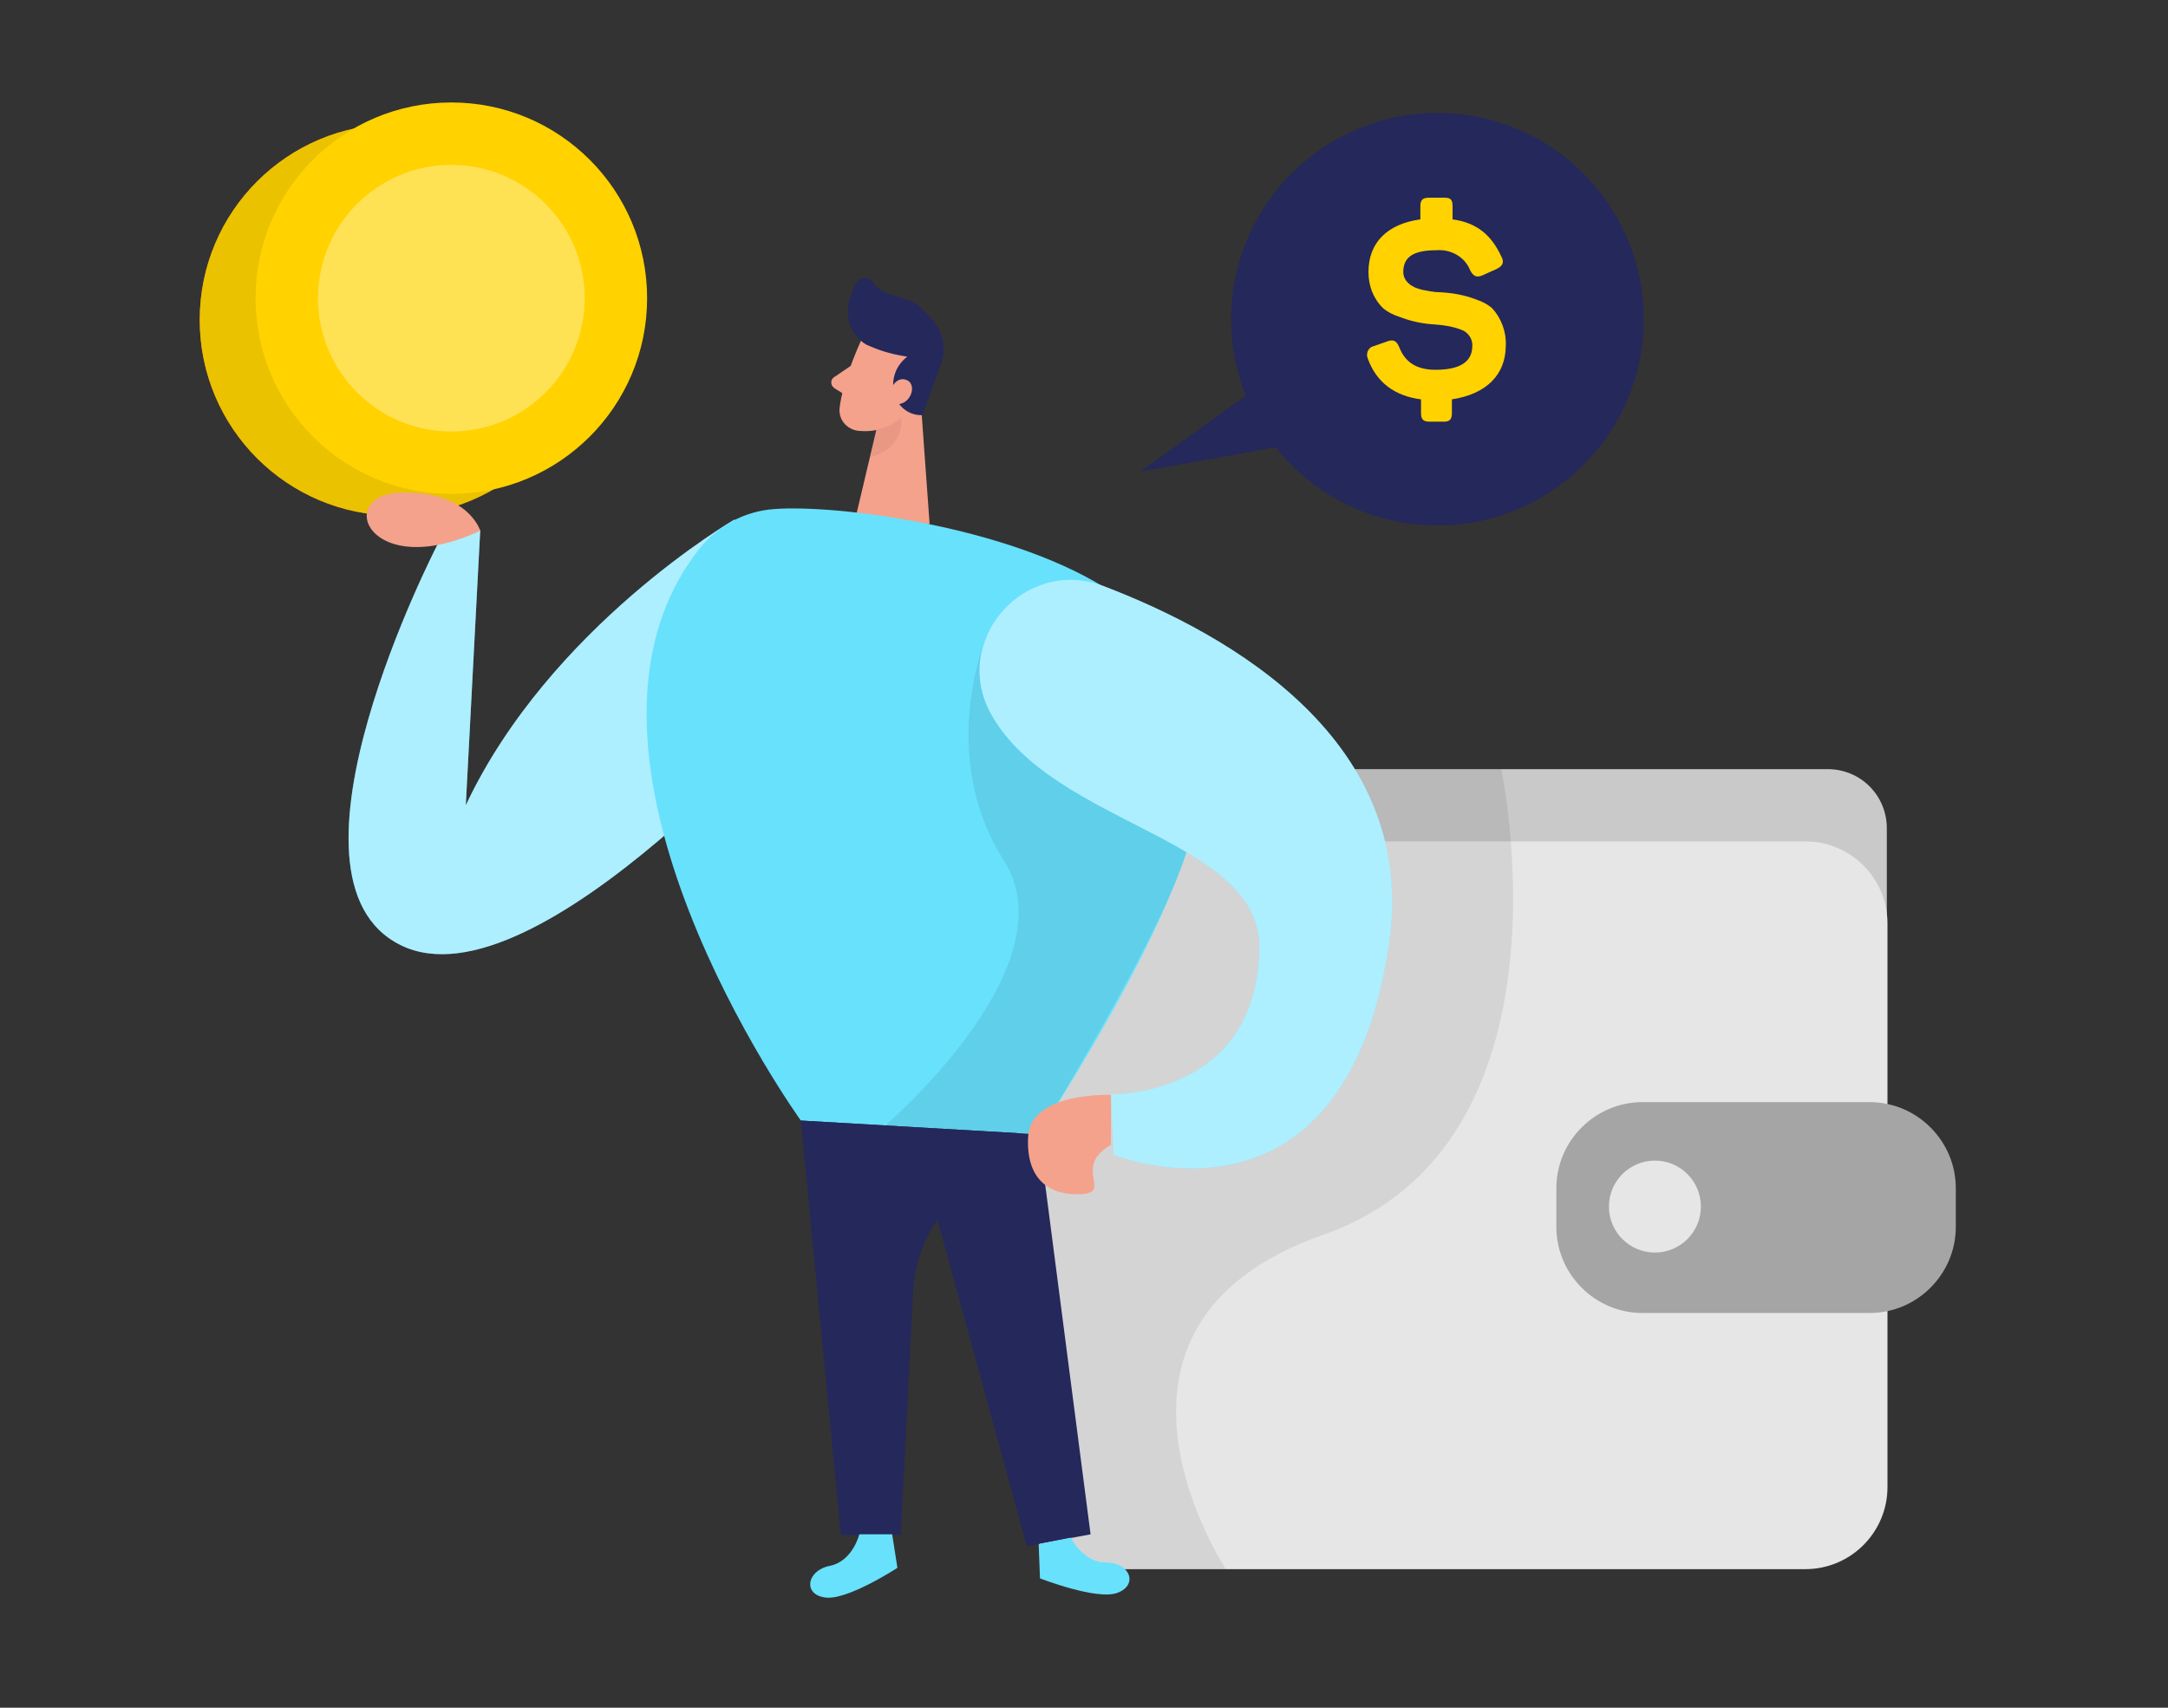 <?xml version="1.0" encoding="utf-8"?>
<!-- Generator: Adobe Illustrator 24.0.1, SVG Export Plug-In . SVG Version: 6.00 Build 0)  -->
<svg version="1.1" id="Layer_1" xmlns="http://www.w3.org/2000/svg" xmlns:xlink="http://www.w3.org/1999/xlink" x="0px" y="0px"
	 viewBox="0 0 330 260" style="enable-background:new 0 0 330 260;" xml:space="preserve">
<rect x="0" y="0" width="330" height="260" fill="#333333" stroke="none"/>
<style type="text/css">
	.st0{fill:#F4A28C;}
	.st1{fill:#24285B;}
	.st2{opacity:0.31;fill:#CE8172;enable-background:new    ;}
	.st3{fill:#68E1FD;}
	.st4{opacity:0.46;fill:#FFFFFF;enable-background:new    ;}
	.st5{fill:#C9C9C9;}
	.st6{fill:#D36820;}
	.st7{fill:#FFD200;}
	.st8{opacity:8.000000e-02;enable-background:new    ;}
	.st9{opacity:0.33;fill:#FFFFFF;enable-background:new    ;}
	.st10{fill:#E6E6E6;}
	.st11{fill:#A5A5A5;}
</style>
<title>#84_data process_twocolour</title>
<path class="st0" d="M131,52c0,0-2.7,5.8-3.2,10.1c-0.2,1.8,1.1,3.3,2.9,3.5c0,0,0,0,0,0c2.2,0.2,5.2-0.2,7-3.1l3.7-4.6
	c1.3-2,1.2-4.7-0.2-6.6C138.7,47.7,132.5,48.4,131,52z"/>
<polygon class="st0" points="140,59 141.5,79.8 130,79.8 133.5,65 "/>
<path class="st1" d="M132.4,52.7c1.8,0.8,3.7,1.3,5.7,1.6c-1.7,1.3-2.5,3.4-2,5.5c0.4,2,2.2,3.5,4.3,3.4l2.8-7.7
	c0.9-2.2,0.4-4.7-1.1-6.6c-0.7-0.8-1.4-1.5-2.1-2.2c-1.9-1.7-5.7-1.4-7.1-3.7c-0.5-0.7-1.4-0.9-2.1-0.4c-0.2,0.1-0.4,0.3-0.5,0.5
	c-1.2,2.2-2.2,6,0.5,8.5C131.2,52.1,131.8,52.5,132.4,52.7z"/>
<path class="st0" d="M135.5,59.4c0,0,0.9-2.3,2.6-1.5c1.6,0.8,0.4,4.1-2.1,3.6L135.5,59.4z"/>
<path class="st0" d="M129.5,55.7l-2.5,1.7c-0.5,0.3-0.6,0.9-0.3,1.4c0.1,0.1,0.2,0.2,0.3,0.3l2.1,1.3L129.5,55.7z"/>
<path class="st2" d="M133.4,65.4c1.4-0.2,2.7-0.9,3.8-1.8c0,0,0.7,4.5-4.7,6L133.4,65.4z"/>
<circle class="st1" cx="218.8" cy="48.6" r="31.4"/>
<polygon class="st1" points="195.2,56.2 173.6,71.8 203.6,66.4 "/>
<path class="st3" d="M66.6,82.9c0,0-26.3,50.8-5.6,61c20.7,10.2,63.2-39.7,63.2-39.7l-12.4-25.1c0,0-28.1,16.3-40.9,43.5l2.2-41.9
	L66.6,82.9z"/>
<path class="st4" d="M66.6,82.9c0,0-26.3,50.8-5.6,61c20.7,10.2,63.2-39.7,63.2-39.7l-12.4-25.1c0,0-28.1,16.3-40.9,43.5l2.2-41.9
	L66.6,82.9z"/>
<path class="st5" d="M163.8,117.1h114.4c5,0,9,4,9,9v78.7c0,5-4,9-9,9H163.8c-5,0-9-4-9-9v-78.7
	C154.8,121.1,158.9,117.1,163.8,117.1z"/>
<circle class="st6" cx="60.2" cy="48.7" r="29.8"/>
<circle class="st7" cx="60.2" cy="48.7" r="29.8"/>
<circle class="st8" cx="60.2" cy="48.7" r="29.8"/>
<circle class="st7" cx="68.7" cy="45.4" r="29.8"/>
<circle class="st9" cx="68.7" cy="45.4" r="20.3"/>
<path class="st10" d="M167.3,128.1h107.5c6.9,0,12.5,5.6,12.5,12.5v85.8c0,6.9-5.6,12.5-12.5,12.5H167.3c-6.9,0-12.5-5.6-12.5-12.5
	v-85.8C154.8,133.7,160.4,128.1,167.3,128.1z"/>
<path class="st8" d="M206.2,117.1h22.3c0,0,12.3,57.1-27.1,70.9s-14.8,50.9-14.8,50.9H165l-6.9-8.7V204l-5.3-26l12.2-48.7l13.1-10.9
	L206.2,117.1z"/>
<path class="st11" d="M250,167.8h34.6c7.2,0,13.1,5.9,13.1,13.1v5.9c0,7.2-5.9,13.1-13.1,13.1H250c-7.2,0-13.1-5.9-13.1-13.1v-5.9
	C236.9,173.7,242.8,167.8,250,167.8z"/>
<circle class="st10" cx="251.9" cy="183.7" r="7"/>
<path class="st3" d="M106.5,83.5c2.8-3.5,6.9-5.7,11.4-6c9.6-0.7,35,2.6,50,11.8c21,12.9,24.5,29.4-9.8,83.4l-36.2-2.1
	C121.9,170.6,81.7,114.8,106.5,83.5z"/>
<path class="st8" d="M150.2,96.7c0,0-7.7,18.2,2.6,34.3c10.3,16.1-18,40.3-18,40.3l22.1,1.3l4.2-4.9c0,0,16.2-26.7,19.5-38
	c3.3-11.4-16-17.5-16-17.5L150.2,96.7z"/>
<path class="st3" d="M150.9,108.8c-6.3-11.2,5-24.1,17-19.6c19.4,7.4,48.2,23.7,43.5,54.7c-6.9,46.2-41.9,31.9-41.9,31.9l-0.4-9.2
	c0,0,22.3,0.5,22.6-22.3C191.8,127.6,160.4,125.7,150.9,108.8z"/>
<path class="st4" d="M150.9,108.8c-6.3-11.2,5-24.1,17-19.6c19.4,7.4,48.2,23.7,43.5,54.7c-6.9,46.2-41.9,31.9-41.9,31.9l-0.4-9.2
	c0,0,22.3,0.5,22.6-22.3C191.8,127.6,160.4,125.7,150.9,108.8z"/>
<path class="st1" d="M121.9,170.6l6.1,63.1h9.1l1.9-37.2c0.3-6.1,3.3-11.8,8.2-15.5l10.9-8.3L121.9,170.6z"/>
<polygon class="st1" points="158.1,172.7 166,233.6 156.3,235.4 142.4,184.6 132.4,178 "/>
<path class="st0" d="M73.1,80.8c0,0-1.8-6.1-12.1-5.8C50.8,75.3,56.1,88.7,73.1,80.8z"/>
<path class="st0" d="M169.1,166.7c0,0-12.2-0.5-12.6,6.3c-0.4,6.8,3.5,9.1,8.2,8.8c4.6-0.3-1.5-4.1,4.4-7.5L169.1,166.7z"/>
<path class="st3" d="M130.8,233.6c0,0-1,4.1-4.5,4.8c-3.5,0.7-4.1,4.3-0.8,4.8c3.3,0.6,11.1-4.5,11.1-4.5l-0.8-5.1L130.8,233.6z"/>
<path class="st3" d="M163,234.1c0,0,1.8,3.8,5.4,3.8c3.6,0,4.9,3.4,1.7,4.6c-3.1,1.2-11.8-2.2-11.8-2.2l-0.2-5.2L163,234.1z"/>
<path class="st7" d="M219.9,30.1c0.9,0,1.2,0.3,1.2,1.3v2c3.7,0.5,5.9,2.4,7.4,5.6c0.5,0.9,0.3,1.5-0.8,2l-2,0.9
	c-0.9,0.4-1.4,0.2-1.9-0.7c-0.8-2.1-3-3.3-5.2-3.1c-3.4,0-5,1-5,3.3c0,1.5,1.4,2.4,2.8,2.7c1,0.2,1.9,0.4,2.9,0.4
	c1.8,0.1,3.6,0.4,5.4,1.1c0.9,0.3,1.7,0.7,2.4,1.3c1.4,1.5,2.2,3.6,2.1,5.7c0,4.4-2.9,7.4-8.2,8.2v2.1c0,0.9-0.3,1.3-1.2,1.3h-2.2
	c-0.9,0-1.3-0.3-1.3-1.3v-2.1c-4-0.5-6.8-2.6-8.1-6.2c-0.3-0.7,0-1.5,0.6-1.8c0.1,0,0.2-0.1,0.3-0.1l2-0.7c1-0.4,1.5-0.1,1.9,0.9
	c0.9,2.3,2.7,3.4,5.5,3.4c3.7,0,5.6-1.2,5.6-3.6c0.1-1.1-0.7-2.2-1.7-2.5c-1.3-0.5-2.6-0.7-4-0.8c-1.9-0.1-3.7-0.5-5.5-1.2
	c-0.9-0.3-1.7-0.7-2.4-1.3c-1.5-1.5-2.2-3.4-2.2-5.5c0-4.4,2.8-7.3,7.9-8v-2c0-0.9,0.3-1.3,1.3-1.3H219.9z"/>
</svg>

